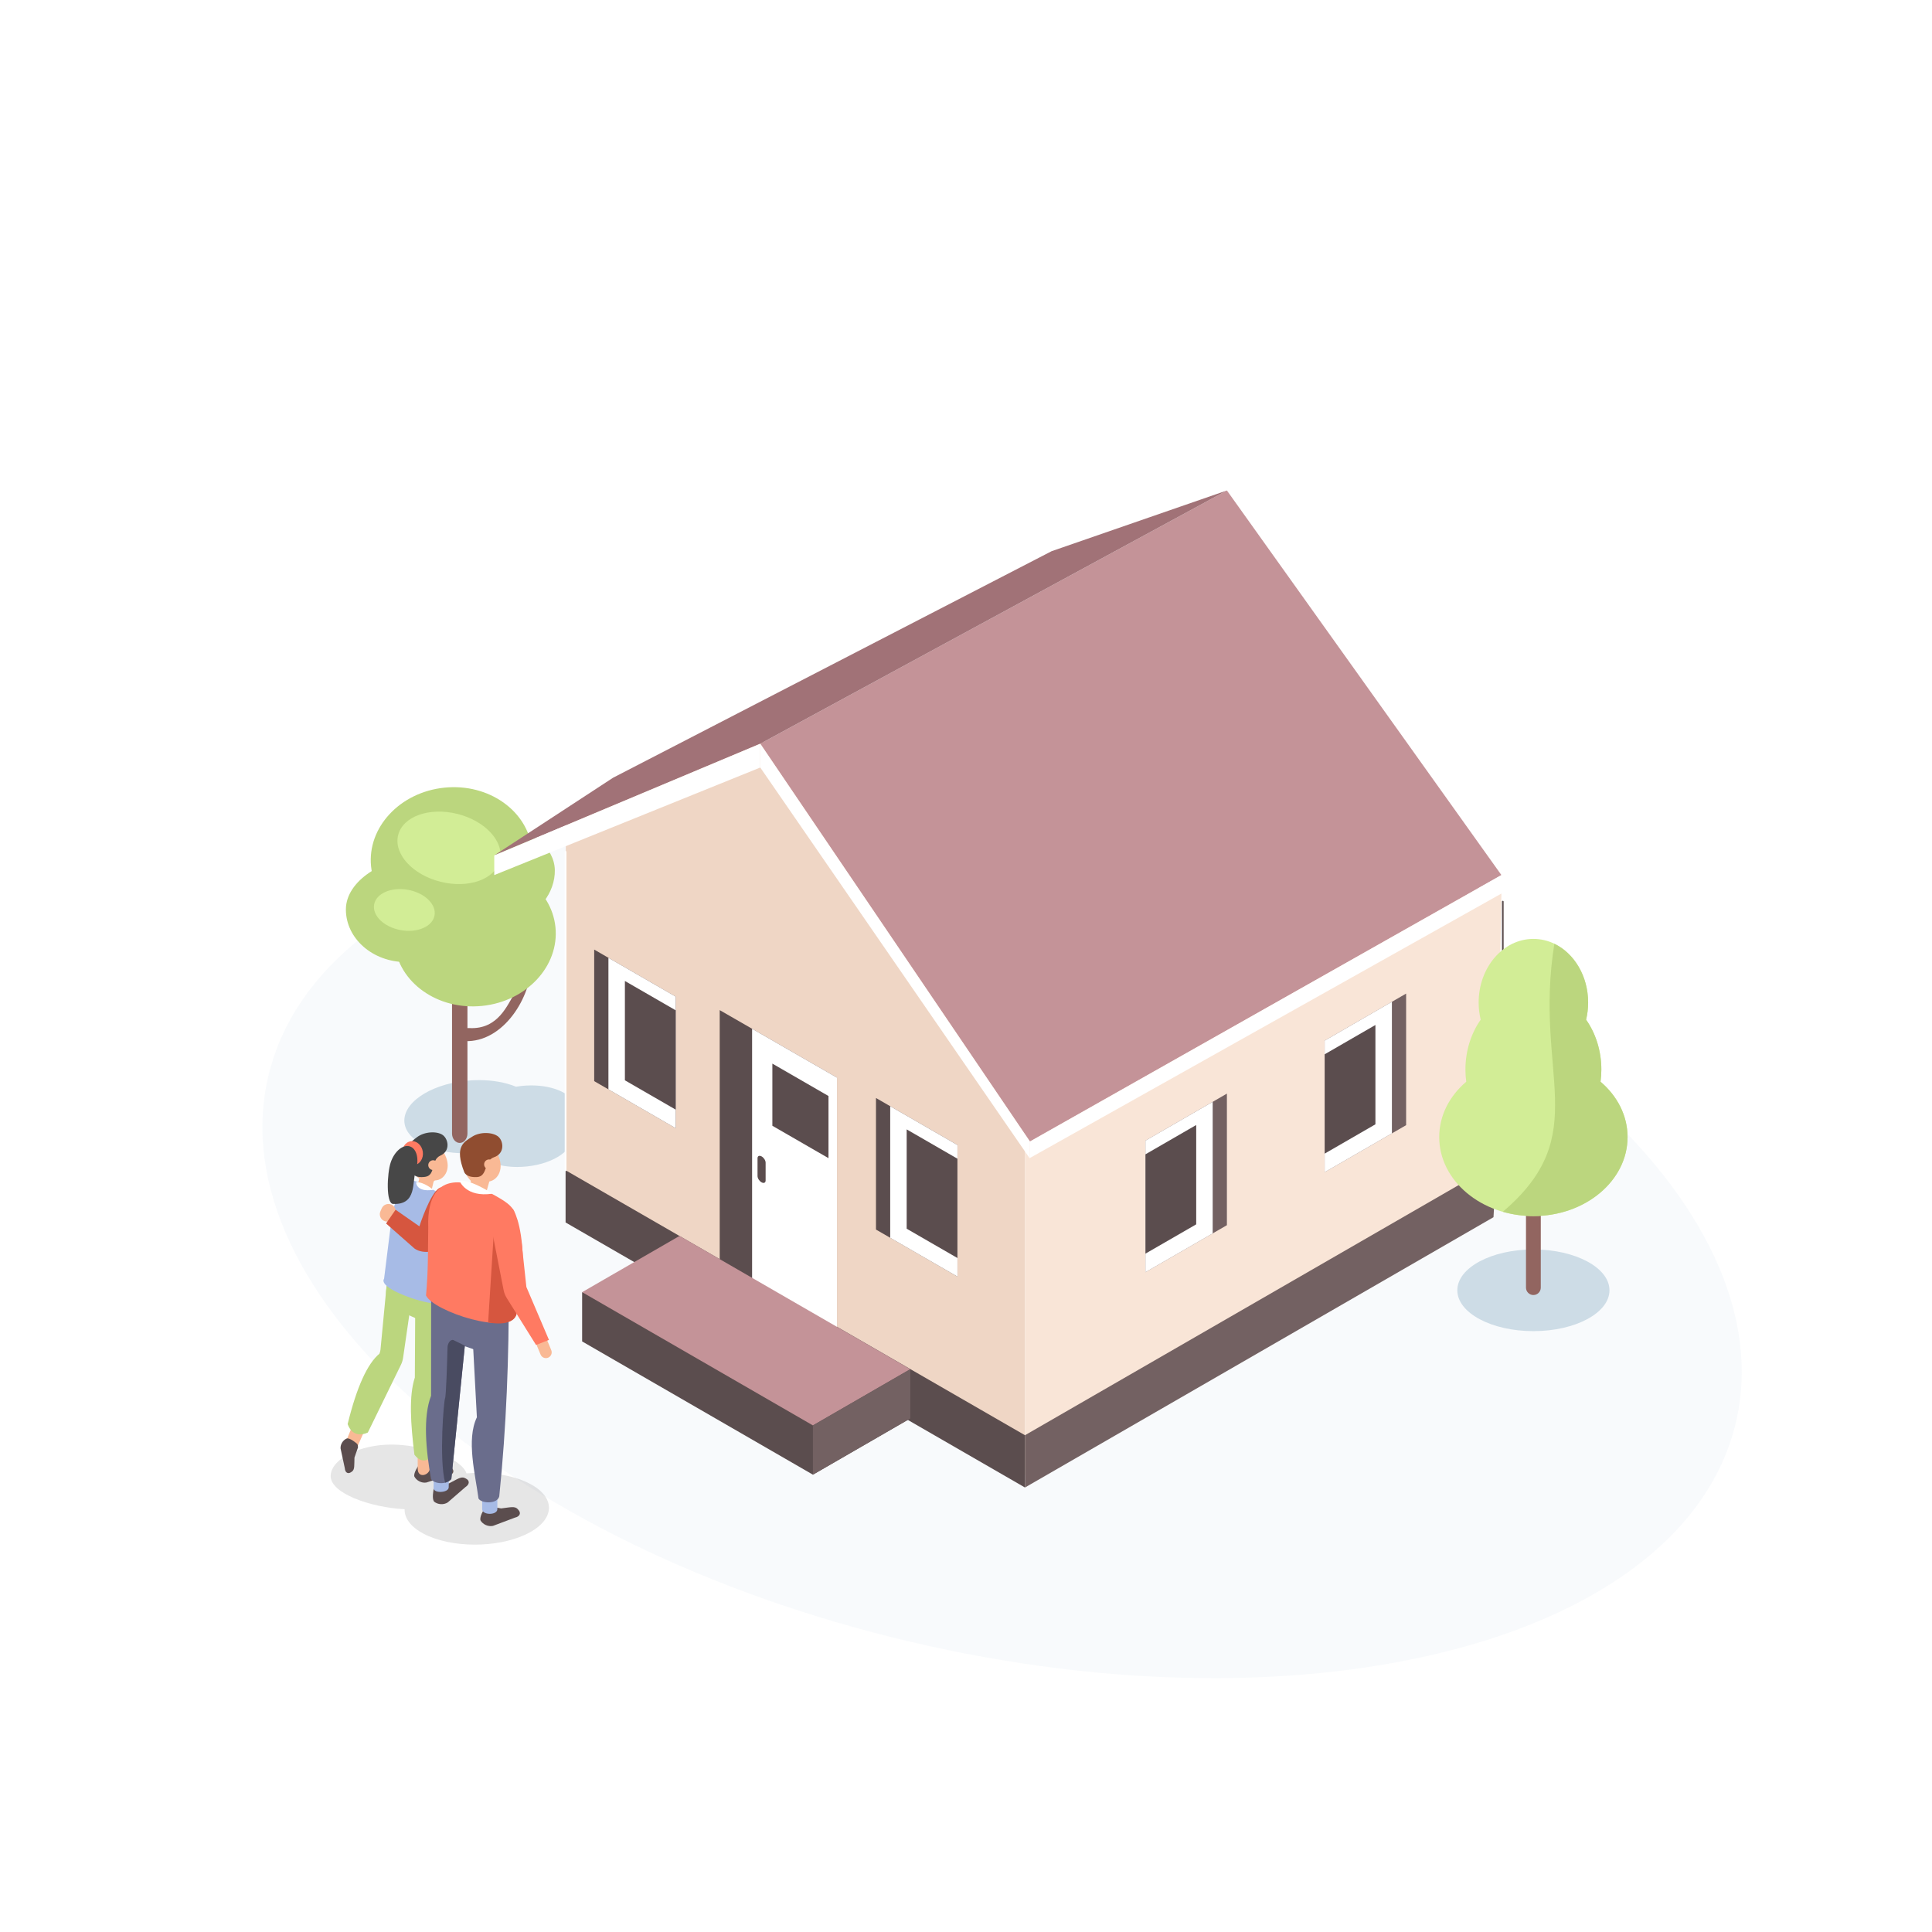 <svg xmlns="http://www.w3.org/2000/svg" fill="none" viewBox="0 0 2058 2058" height="2058" width="2058">
<rect x="0" y="0" width="2058" height="2058" fill="#333333" stroke="none"/>
<g clip-path="url(#clip0_6_3776)">
<rect fill="white" height="2058" width="2058"></rect>
<path fill-opacity="0.14" fill="#CDDCE6" d="M968.839 1748.6C537.075 1646.7 231.367 1377.11 285.815 1146.4C340.268 915.676 734.255 811.216 1166.02 913.115C1597.61 1014.97 1903.49 1284.61 1849.04 1515.33C1794.59 1746.04 1400.43 1850.46 968.839 1748.6Z"></path>
<path fill="#CDDCE6" d="M550.965 1243.07C531.442 1243.07 514.718 1237.13 507.424 1227.86C503.148 1228.26 498.933 1228.46 494.807 1228.46C461.517 1228.46 434.226 1215.69 431.015 1197.21C427.352 1176.12 456.4 1155.57 495.892 1151.31C500.75 1150.79 505.54 1150.54 510.211 1150.54C525.093 1150.54 538.772 1153.1 549.645 1157.57C551.522 1157.25 553.431 1156.98 555.381 1156.77C558.984 1156.38 562.535 1156.2 565.999 1156.2C590.643 1156.2 610.844 1165.65 613.22 1179.34C614.411 1186.19 610.93 1192.96 604.184 1198.68C607.05 1201.6 608.97 1204.91 609.596 1208.52C612.307 1224.14 590.807 1239.34 561.574 1242.49C557.973 1242.88 554.426 1243.07 550.965 1243.07"></path>
<path fill="#926560" d="M499.112 1109.02C539.246 1107.5 567.825 1058.27 566.218 1021.76C565.62 1008.11 544.33 1008.04 544.935 1021.76C545.524 1035.16 555.832 1046.72 548.33 1058.02C540.481 1069.85 531.058 1096.8 499.802 1095.12C486.157 1094.39 485.389 1109.54 499.112 1109.02"></path>
<path fill="#926560" d="M489.719 1217.48C485.204 1217.48 481.51 1212.94 481.51 1207.4V1068.1C481.51 1062.56 485.204 1058.03 489.719 1058.03C494.235 1058.03 497.929 1062.56 497.929 1068.1V1207.4C497.929 1212.94 494.235 1217.48 489.719 1217.48Z"></path>
<path fill="#BBD67E" d="M566.835 905.51C571.053 947.046 536.065 984.616 488.691 989.429C441.315 994.24 399.489 964.469 395.27 922.933C391.052 881.397 426.04 843.827 473.416 839.014C520.792 834.203 562.617 863.974 566.835 905.51Z"></path>
<path fill="#BBD67E" d="M591.674 987.602C595.894 1029.14 560.905 1066.71 513.53 1071.52C466.154 1076.33 424.33 1046.56 420.112 1005.03C415.892 963.49 450.879 925.919 498.255 921.106C545.632 916.295 587.456 946.067 591.674 987.602Z"></path>
<path fill="#BBD67E" d="M496.259 968.801C496.259 999.744 467.648 1024.83 432.353 1024.83C397.06 1024.83 368.447 999.744 368.447 968.801C368.447 937.859 409.176 913.792 444.47 913.792C479.763 913.792 496.259 937.859 496.259 968.801Z"></path>
<path fill="#BBD67E" d="M544.688 884.461C565.772 883.955 590.439 902.595 591.014 926.642C591.59 950.693 572.809 975.372 551.723 975.878C530.64 976.382 513.08 957.296 512.504 933.247C511.929 909.198 523.605 884.965 544.688 884.461"></path>
<path fill="#D2ED96" d="M532.433 916.744C527.422 936.692 499.112 946.768 469.203 939.254C439.294 931.739 419.111 909.477 424.123 889.529C429.134 869.583 457.444 859.505 487.353 867.021C517.26 874.536 537.445 896.798 532.433 916.744Z"></path>
<path fill="#D2ED96" d="M462.874 975.186C460.708 987.035 444.55 994.008 426.786 990.763C409.02 987.518 396.373 975.283 398.538 963.435C400.702 951.588 416.86 944.613 434.624 947.858C452.39 951.101 465.038 963.338 462.874 975.186"></path>
<path fill="#EFD6C5" d="M602.729 1288.84V878.185L763.776 783.402L832.161 792.394L1091.81 1048.77V1571.02L998.109 1516.93V1517.12L602.729 1288.84Z"></path>
<path fill="#F9E5D7" d="M1091.82 1049.27L1157.96 1011.08V1009.7L1163.56 1007.85L1433.07 932.148L1446.86 918.726L1599.34 951.827L1593.32 1281.96L1208.33 1504.24V1503.76L1091.82 1571.02V1049.27"></path>
<path fill="#C49398" d="M1306.92 522.464L1599.34 932.15L1097.11 1215.98L809.852 792.219L1306.92 522.464Z"></path>
<path fill="#A17277" d="M809.853 792.218L526.49 911.175L652.989 828.491L1120.22 587.129L1306.92 522.463L809.853 792.218Z"></path>
<path fill="white" d="M1599.34 932.149V951.828L1096.74 1233.69L1097.02 1215.99L1599.34 932.149Z"></path>
<path fill="white" d="M1096.74 1233.69L809.852 817.576V792.218L1097.11 1215.98L1096.74 1233.69"></path>
<path fill="white" d="M809.853 817.575L526.49 932.149V911.175L809.853 792.217V817.575Z"></path>
<path fill="#5B4D4E" d="M719.739 1201.77L632.95 1151.66V1011.51L719.739 1061.61V1201.77"></path>
<path fill="white" d="M719.737 1201.77V1061.61L648.104 1020.26V1160.41L719.737 1201.77Z"></path>
<path fill="#5B4D4E" d="M719.738 1181.98V1076.18L665.648 1044.96V1150.76L719.738 1181.98"></path>
<path fill="#5B4D4E" d="M1019.89 1359.86L933.107 1309.75V1169.6L1019.89 1219.7V1359.86Z"></path>
<path fill="white" d="M1019.9 1359.86V1219.71L948.254 1178.35V1318.51L1019.9 1359.86Z"></path>
<path fill="#5B4D4E" d="M1019.88 1340.07V1234.27L965.805 1203.05V1308.85L1019.88 1340.07"></path>
<path fill="#736162" d="M1220.13 1355.19L1306.92 1305.09V1164.93L1220.13 1215.04V1355.19Z"></path>
<path fill="white" d="M1220.13 1355.19V1215.04L1291.77 1173.69V1313.84L1220.13 1355.19Z"></path>
<path fill="#5B4D4E" d="M1220.15 1335.4V1229.6L1274.22 1198.38V1304.19L1220.15 1335.4"></path>
<path fill="#736162" d="M1411.05 1248.64L1497.83 1198.54V1058.38L1411.05 1108.48V1248.64Z"></path>
<path fill="white" d="M1411.05 1248.64V1108.49L1482.67 1067.13V1207.29L1411.05 1248.64Z"></path>
<path fill="#5B4D4E" d="M1411.05 1228.86V1123.05L1465.12 1091.83V1197.63L1411.05 1228.86Z"></path>
<path fill="#5B4D4E" d="M1091.82 1584.52V1528.82L602.473 1246.59V1302.2L1091.82 1584.52Z"></path>
<path fill="#736162" d="M1091.82 1584.52V1528.82L1594.1 1239.13L1590.9 1296.58L1091.82 1584.52"></path>
<path fill="#5B4D4E" d="M766.646 1076V1352.37L867.5 1410.6V1410.37L891.563 1424.26V1147.89L766.646 1076"></path>
<path fill="white" d="M801.147 1372.29L867.498 1410.6V1410.37L891.562 1424.26V1147.89L801.147 1095.86V1372.29Z"></path>
<path fill="#5B4D4E" d="M882.522 1233.69L822.735 1199.18V1132.98L882.522 1167.49V1233.69Z"></path>
<path fill="#5B4D4E" d="M811.235 1259.45C808.864 1258.14 806.936 1255.13 806.936 1252.75V1233.73C806.936 1231.36 808.864 1230.49 811.235 1231.8C813.624 1233.11 815.552 1236.13 815.552 1238.5V1257.52C815.552 1259.89 813.624 1260.76 811.235 1259.45"></path>
<path fill="#5B4D4E" d="M620.093 1376.43V1428.91L865.943 1570.85L969.663 1510.96V1458.48L620.093 1376.43Z"></path>
<path fill="#C49398" d="M969.663 1458.48L723.829 1316.54L620.093 1376.43L865.943 1518.37L969.663 1458.48"></path>
<path fill="white" d="M601.551 907.446V1246.59C601.551 1247.1 601.963 1247.51 602.471 1247.51C602.979 1247.51 603.389 1247.1 603.389 1246.59V907.446C603.389 906.938 602.979 906.526 602.471 906.526C601.963 906.526 601.551 906.938 601.551 907.446Z"></path>
<path fill="white" d="M1410.1 490.027C1410.61 456.457 1396.81 423.188 1375.88 411.11C1372.57 409.201 1369.26 407.941 1365.99 407.249C1359.83 377.126 1345.07 351.019 1325.36 339.638C1305.21 328.001 1284.86 334.624 1270.94 354.154C1267.05 349.556 1262.73 345.776 1258.04 343.071C1237.11 330.992 1214.55 356.587 1227.66 384.701L1410.1 490.027"></path>
<path fill="white" d="M932.267 544.755C932.603 521.903 923.207 499.257 908.964 491.037C906.717 489.736 904.452 488.878 902.223 488.408C898.047 467.904 887.997 450.135 874.568 442.386C860.855 434.467 847.019 438.975 837.535 452.267C834.881 449.138 831.944 446.566 828.759 444.724C814.516 436.502 799.158 453.924 808.075 473.06L932.267 544.755"></path>
<path fill="white" d="M1706.69 783.805C1707.04 760.956 1697.64 738.31 1683.4 730.087C1681.15 728.787 1678.89 727.93 1676.66 727.46C1672.48 706.957 1662.42 689.187 1649 681.439C1635.29 673.519 1621.44 678.026 1611.97 691.319C1609.32 688.191 1606.36 685.618 1603.18 683.776C1588.93 675.554 1573.58 692.977 1582.51 712.112L1706.69 783.805"></path>
<path fill="#736162" d="M865.938 1570.85V1518.37L969.658 1458.48V1510.96L865.938 1570.85"></path>
<path fill-opacity="0.1" fill="black" d="M505.805 1645.37C485.614 1645.37 465.671 1641.44 451.001 1633.63C437.317 1626.35 430.724 1617 430.993 1607.64L430.696 1607.63C394.485 1605.72 351.247 1590.59 352.244 1571.66C353.186 1553.79 383.245 1538.78 417.09 1538.78C419.079 1538.78 421.074 1538.83 423.083 1538.94C454.521 1540.59 491.394 1553.7 496.96 1569.47C501.258 1569.11 505.595 1568.93 509.921 1568.93C530.111 1568.93 550.057 1572.86 564.727 1580.67C593.314 1595.89 591.032 1620.09 559.627 1634.71C544.338 1641.83 524.961 1645.37 505.805 1645.37"></path>
<path fill="#5B4D4E" d="M450.778 1558.33L463.544 1561.44C473.102 1560.85 477.968 1559.52 480.8 1563L481.604 1563.99C484.438 1567.47 482.572 1570.99 477.456 1571.81L454.131 1579.22C449.017 1580.05 443.66 1577.14 441.43 1572.92C441.43 1572.92 440.114 1570.35 444.445 1563.29C446.914 1559.26 446.689 1558.99 450.778 1558.33"></path>
<path fill="#F9B995" d="M397.196 1465.47L365.953 1541.8C362.342 1551.18 374.426 1552.37 378.006 1547.2L420.603 1450.59L397.196 1465.47Z"></path>
<path fill="#F9B995" d="M444.271 1393.67L444.965 1564.24C444.848 1574.9 456.195 1571.86 457.699 1565.44L468.83 1407L444.271 1393.67Z"></path>
<path fill="#BBD67E" d="M482.416 1345.47L460.403 1550.6C460.403 1550.6 451.702 1562.71 441.45 1549.6C437.442 1517.1 435.39 1487 441.898 1467.39L442.379 1378.99L440.001 1343.24L482.416 1345.47"></path>
<path fill="#BBD67E" d="M442.711 1354.21L429.389 1446.29C429.01 1448.91 428.227 1451.46 427.064 1453.84L391.854 1525.9C391.854 1525.9 376.568 1534.24 370.307 1516.99C380.164 1476.8 391.516 1452.54 404.149 1441.98C404.779 1440.59 405.172 1439.1 405.317 1437.58L414.512 1341.01L442.711 1354.21"></path>
<path fill="#BBD67E" d="M458.833 1411.61L423.435 1395.38C414.833 1391.44 409.96 1382.2 411.561 1372.88L414.95 1353.13L475.157 1383.04L458.833 1411.61Z"></path>
<path fill="#F9B995" d="M466.172 1248.58C465.843 1260.41 457.245 1262.15 448.454 1256.74C439.662 1251.34 434.002 1240.83 434.329 1229C434.658 1217.17 442.054 1211.96 450.846 1217.37C459.64 1222.78 466.499 1236.75 466.172 1248.58"></path>
<path fill="#F9B995" d="M476.886 1242.1C476.557 1253.93 465.769 1260.96 456.977 1255.55C448.184 1250.14 441.322 1236.16 441.651 1224.33C441.98 1212.5 449.374 1207.3 458.168 1212.7C466.96 1218.11 477.213 1230.27 476.886 1242.1"></path>
<path fill="#F9B995" d="M444.365 1283.6L443.296 1283.21C439.69 1281.89 439.999 1276.86 441.735 1272.13L449.676 1245.49C451.41 1240.75 455.78 1237.96 459.388 1239.28L460.455 1239.67C464.063 1240.99 465.593 1245.95 463.859 1250.68L457.332 1277.4C455.596 1282.14 447.97 1284.93 444.365 1283.6"></path>
<path fill="#474747" d="M439.023 1249.45C439.023 1249.45 441.259 1255.32 453.072 1253.56C464.323 1251.88 458.78 1235.52 468.913 1231.07C480.06 1226.18 477.643 1213.4 471.641 1209.06C465.638 1204.72 452.082 1205.13 443.853 1211.61C435.624 1218.09 426.167 1223.68 439.023 1249.45"></path>
<path fill="#F9B995" d="M466.616 1241.26C466.536 1244.14 464.138 1246.41 461.263 1246.33C458.386 1246.25 456.12 1243.85 456.199 1240.97C456.279 1238.1 458.676 1235.83 461.552 1235.91C464.429 1235.99 466.695 1238.39 466.616 1241.26Z"></path>
<path fill="#A7BBE6" d="M417.298 1296.64L409.122 1362.23C409.122 1362.23 401.759 1369.73 436.895 1382.25C465.255 1392.35 486.568 1389.92 488.46 1386.67L486.758 1314.01L511.932 1331.28C511.932 1331.28 507.482 1295.87 474.046 1274.59C467.953 1270.72 458.881 1265.98 451.461 1262.26C440.436 1256.75 439.487 1255.98 428.724 1261.99C428.406 1262.17 418.076 1285.96 417.298 1296.64"></path>
<path fill="#FF7A62" d="M450.396 1226.9C451.365 1233.94 447.241 1240.31 441.186 1241.15C435.131 1241.98 429.436 1236.96 428.466 1229.92C427.498 1222.89 431.621 1216.51 437.677 1215.67C443.732 1214.84 449.428 1219.86 450.396 1226.9Z"></path>
<path fill="white" d="M461.514 1267.44C461.514 1267.44 451.287 1258.51 443.21 1259.45C443.21 1259.45 443.12 1270.2 461.514 1267.44Z"></path>
<path fill="#F9B995" d="M416.898 1283.14C420.83 1284.86 422.636 1289.48 420.915 1293.42L419.524 1296.59C417.801 1300.52 413.175 1302.32 409.246 1300.6C405.312 1298.88 403.506 1294.25 405.229 1290.32L406.62 1287.15C408.343 1283.22 412.968 1281.41 416.898 1283.14Z"></path>
<path fill="#6A6D8C" d="M519.232 1442.36L470.188 1425.44L480.916 1394.35L529.959 1411.26L519.232 1442.36"></path>
<path fill="#D6563F" d="M509.989 1269.25L473.864 1324.33C468.696 1333.56 450.772 1336.67 441.522 1329.94L411.259 1303.29L421.372 1288.62L446.74 1306.31C446.74 1306.31 458.129 1270.45 468.434 1265.3C478.739 1260.15 509.989 1269.25 509.989 1269.25Z"></path>
<path fill="#5B4D4E" d="M465.377 1582.24L478.564 1580C487.264 1575.59 491.281 1572.39 495.331 1574.5L496.477 1575.1C500.529 1577.21 500.205 1581.25 495.755 1584.09L476.933 1600.42C472.485 1603.25 466.301 1602.69 462.52 1599.65C462.52 1599.65 460.253 1597.78 461.453 1589.43C462.138 1584.66 461.819 1584.5 465.377 1582.24"></path>
<path fill="#5B4D4E" d="M520.628 1604.33L533.77 1606.8C543.459 1605.69 548.336 1604.08 551.402 1607.47L552.272 1608.43C555.339 1611.81 553.63 1615.49 548.475 1616.61L525.153 1625.39C519.997 1626.5 514.394 1623.83 511.903 1619.67C511.903 1619.67 510.427 1617.12 514.452 1609.71C516.745 1605.48 516.503 1605.22 520.628 1604.33"></path>
<path fill="#A7BBE6" d="M529.791 1607.57C529.791 1614.21 513.633 1614.21 513.633 1607.57V1585.98H529.791V1607.57Z"></path>
<path fill="#6A6D8C" d="M531.824 1593.93C529.789 1602.34 512.986 1601.73 509.716 1596.29C506.391 1570.76 496.474 1533.61 507.985 1509.72L500.575 1370.9L541.932 1371.43C542.224 1445.92 539.383 1520.13 531.824 1593.93Z"></path>
<path fill="#A7BBE6" d="M477.969 1584.33C477.862 1590.36 461.721 1591.06 461.827 1585.03L462.175 1565.45L478.317 1564.75L477.969 1584.33Z"></path>
<path fill="#6A6D8C" d="M480.76 1575.52C474.599 1582.44 461.789 1580.15 459.141 1575.47C453.691 1544.54 450.365 1509.57 459.188 1486.77L459.243 1380.54L500.073 1384.79L480.76 1575.52Z"></path>
<path fill="#F9B995" d="M521.788 1250.05C520.365 1261.89 512.465 1266.43 504.143 1260.2C495.82 1253.96 490.227 1239.31 491.648 1227.47C493.071 1215.63 500.969 1211.09 509.292 1217.32C517.615 1223.56 523.21 1238.21 521.788 1250.05Z"></path>
<path fill="#F9B995" d="M533.132 1244.54C531.71 1256.37 520.241 1262.43 511.92 1256.19C503.597 1249.95 498.002 1235.3 499.423 1223.46C500.845 1211.62 508.745 1207.08 517.067 1213.31C525.39 1219.55 534.555 1232.7 533.132 1244.54Z"></path>
<path fill="#F9B995" d="M500.807 1281.64L499.547 1281.08C495.296 1279.19 495.519 1274.41 497.417 1270.16L505.958 1245.94C507.855 1241.68 512.885 1239.76 517.135 1241.65L518.395 1242.21C522.645 1244.11 524.572 1249.14 522.677 1253.39L515.788 1277.94C513.892 1282.19 505.057 1283.54 500.807 1281.64Z"></path>
<path fill="#904D30" d="M494.469 1248.41C494.469 1248.41 496.172 1254.51 508.184 1253.83C519.628 1253.19 515.575 1236.26 526.152 1232.74C537.789 1228.86 536.543 1215.81 530.922 1210.9C525.299 1206 511.661 1205.15 502.807 1210.9C493.953 1216.64 483.949 1221.37 494.469 1248.41"></path>
<path fill="#F9B995" d="M526.159 1240.93C525.813 1243.81 523.199 1245.86 520.32 1245.52C517.442 1245.17 515.389 1242.56 515.734 1239.68C516.079 1236.8 518.694 1234.75 521.573 1235.09C524.45 1235.44 526.504 1238.05 526.159 1240.93"></path>
<path fill="#FF7A62" d="M453.791 1379.97C456.183 1354.15 455.769 1335.29 456.183 1307.49C453.791 1237.16 509.913 1264.33 513.203 1266.03C548.036 1283.97 550.388 1287.05 549.303 1307.65C549.46 1341.94 550.908 1383.07 550.188 1399.94C543.009 1423.65 461.757 1396.94 453.791 1379.97"></path>
<path fill="#474747" d="M416.219 1238.15C412.238 1249.98 410.997 1282.09 418.735 1282.44C444.364 1283.6 438.822 1258.92 442.804 1247.09C446.783 1235.26 444.06 1223.67 436.719 1221.2C429.378 1218.73 420.2 1226.31 416.219 1238.15Z"></path>
<path fill="#5B4D4E" d="M381.38 1541.73L377.574 1552.65C377.284 1561.09 378.033 1565.47 374.743 1567.66L373.811 1568.28C370.522 1570.47 367.592 1568.53 367.301 1563.98L362.777 1542.9C362.487 1538.34 365.497 1533.89 369.377 1532.29C369.377 1532.29 371.743 1531.36 377.573 1535.75C380.897 1538.26 381.148 1538.08 381.38 1541.73"></path>
<path fill="white" d="M524.508 1271.53C524.508 1271.53 502.028 1256.32 489.496 1257.78C489.496 1257.78 495.972 1275.8 524.508 1271.53Z"></path>
<path fill="#FF7A62" d="M546.219 1287.54C546.219 1287.54 556.074 1301.25 556.97 1341.7L532.475 1348.48L528.826 1305.23L546.219 1287.54"></path>
<path fill="#D6563F" d="M550.19 1399.95L541.955 1314.07L526.201 1310.12L519.971 1408.68C519.971 1408.68 546.145 1414.3 550.19 1399.95Z"></path>
<path fill="#F9B995" d="M583.872 1446.24C587 1444.94 588.501 1441.32 587.205 1438.19L583.401 1429.01C582.108 1425.88 578.488 1424.37 575.358 1425.67C572.23 1426.97 570.729 1430.59 572.024 1433.72L575.827 1442.9C577.122 1446.03 580.742 1447.53 583.872 1446.24Z"></path>
<path fill="#FF7A62" d="M555.621 1323.55L560.702 1370.89L584.762 1427.29L571.007 1432.69L539.801 1382.7C538.175 1380.1 537.039 1377.22 536.449 1374.21L521.709 1298.84L555.621 1323.55"></path>
<path fill="#494B61" d="M495.151 1433.42L483.016 1427.47C479.531 1426.38 476.824 1431.37 476.726 1435.02C476.304 1450.9 475.212 1487.46 474.088 1489.44C472.802 1491.71 467.55 1553.78 474.111 1579.37C476.613 1578.74 478.972 1577.53 480.764 1575.52L495.151 1433.42"></path>
<path fill="#5B4D4E" d="M1599.93 960.426V1013.88C1599.93 1014.37 1600.33 1014.76 1600.81 1014.76C1601.31 1014.76 1601.7 1014.37 1601.7 1013.88V960.426C1601.7 959.936 1601.31 959.541 1600.81 959.541C1600.33 959.541 1599.93 959.936 1599.93 960.426Z"></path>
<path fill="#CDDCE6" d="M1633.4 1417.95C1588.64 1417.95 1552.37 1398.47 1552.37 1374.44C1552.37 1350.42 1588.64 1330.94 1633.4 1330.94C1678.15 1330.94 1714.44 1350.42 1714.44 1374.44C1714.44 1398.47 1678.15 1417.95 1633.4 1417.95Z"></path>
<path fill="#926560" d="M1633.4 1379.49C1629.05 1379.49 1625.51 1375.94 1625.51 1371.61V1260.26C1625.51 1255.92 1629.05 1252.37 1633.4 1252.37C1637.73 1252.37 1641.27 1255.92 1641.27 1260.26V1371.61C1641.27 1375.94 1637.73 1379.49 1633.4 1379.49Z"></path>
<path fill="#D2ED96" d="M1704.92 1152.26C1705.48 1148.03 1705.78 1143.7 1705.78 1139.28C1705.78 1119.15 1699.68 1100.66 1689.54 1086.18C1690.94 1080.36 1691.7 1074.24 1691.7 1067.91C1691.7 1030.48 1665.6 1000.13 1633.4 1000.13C1601.2 1000.13 1575.08 1030.48 1575.08 1067.91C1575.08 1074.24 1575.86 1080.36 1577.26 1086.18C1567.1 1100.66 1561 1119.15 1561 1139.28C1561 1143.7 1561.3 1148.03 1561.86 1152.26C1544.06 1167.44 1533.08 1188.26 1533.08 1211.23C1533.08 1257.7 1577.98 1295.38 1633.4 1295.38C1688.8 1295.38 1733.7 1257.7 1733.7 1211.23C1733.7 1188.26 1722.72 1167.44 1704.92 1152.26"></path>
<path fill="#BBD67E" d="M1704.92 1152.26C1705.49 1148.03 1705.79 1143.7 1705.79 1139.28C1705.79 1119.15 1699.68 1100.66 1689.55 1086.18C1690.94 1080.36 1691.7 1074.24 1691.7 1067.91C1691.7 1039.68 1676.86 1015.49 1655.73 1005.3C1633.4 1144.62 1698.11 1207.94 1600.81 1290.81C1611.04 1293.75 1621.99 1295.38 1633.4 1295.38C1688.8 1295.38 1733.71 1257.7 1733.71 1211.23C1733.71 1188.26 1722.72 1167.44 1704.92 1152.26"></path>
</g>
<defs>
<clipPath id="clip0_6_3776">
<rect fill="white" height="2058" width="2058"></rect>
</clipPath>
</defs>
</svg>
